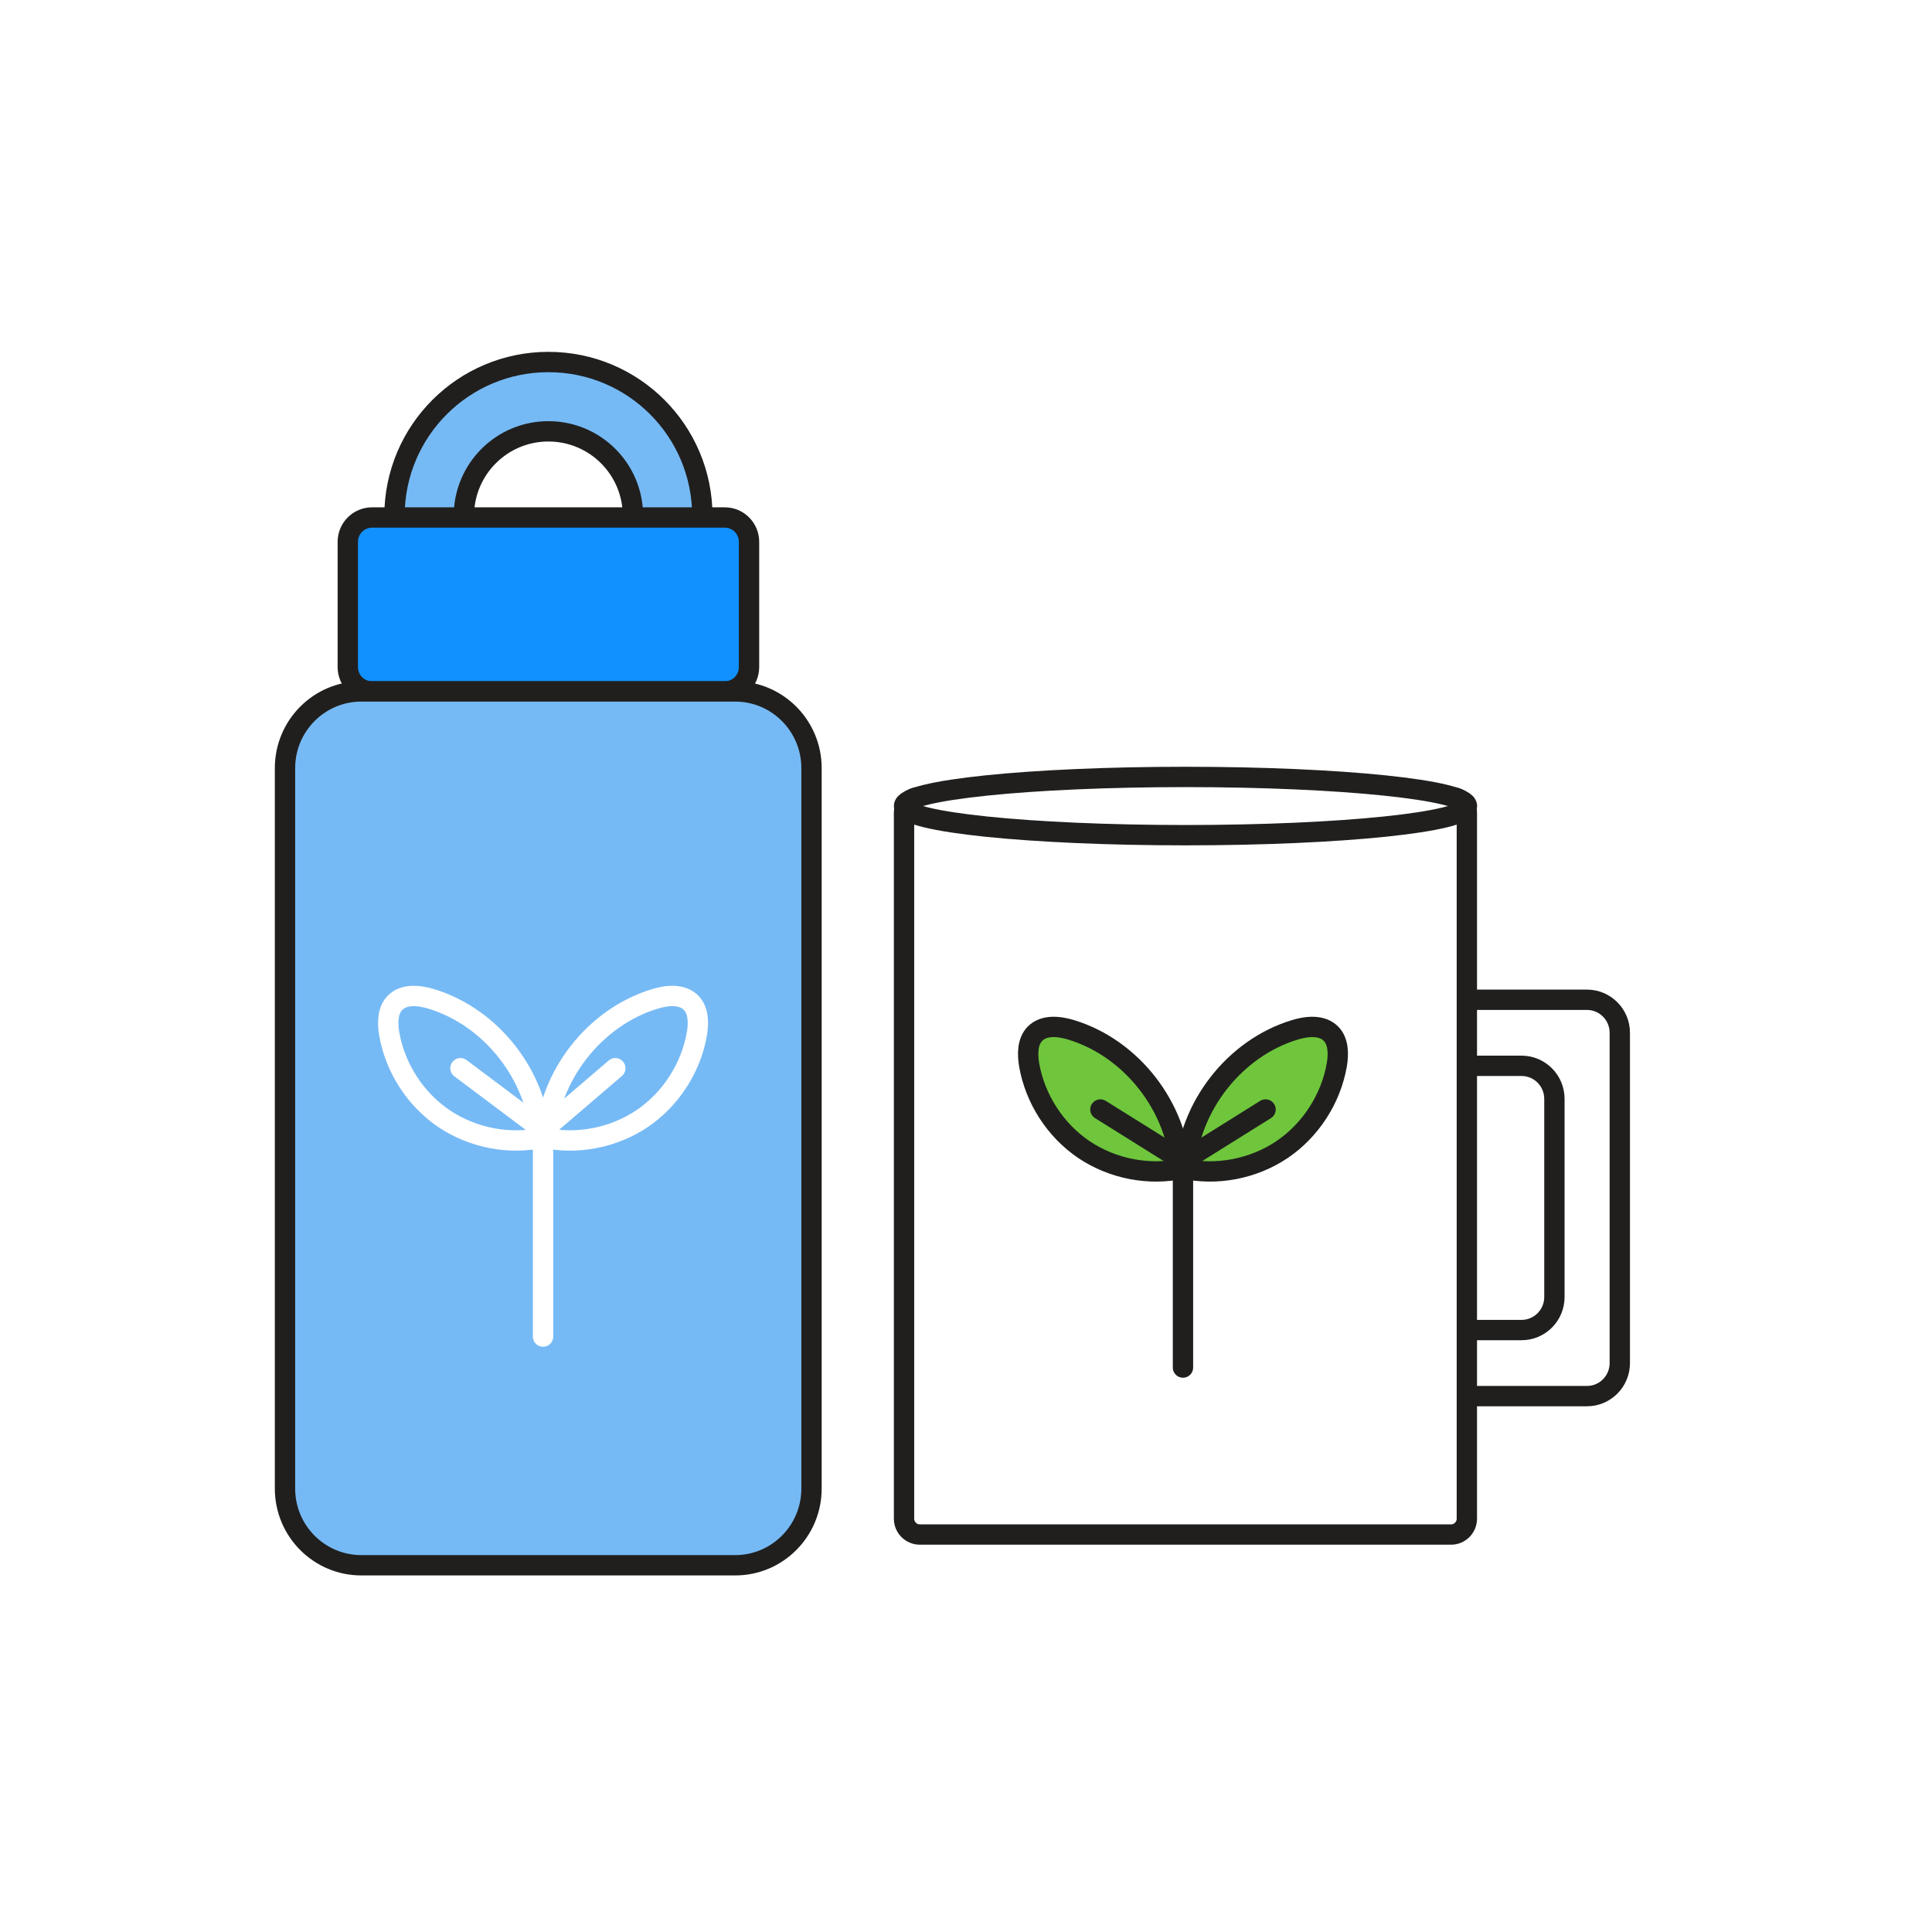 <svg width="190" height="190" viewBox="0 0 190 190" fill="none" xmlns="http://www.w3.org/2000/svg">
<g clip-path="url(#clip0_237_9204)">
<g filter="url(#filter0_d_237_9204)">
<path fill-rule="evenodd" clip-rule="evenodd" d="M38.798 51.17C38.798 42.804 45.58 36.03 53.935 36.03C62.301 36.03 69.072 42.804 69.072 51.17L69.072 51.222C69.072 51.255 69.072 51.287 69.072 51.32H71.283C72.599 51.32 73.665 52.392 73.665 53.713V66.033C73.665 67.355 72.599 68.426 71.283 68.426H72.304C76.449 68.426 79.809 71.803 79.809 75.969V146.819C79.809 150.985 76.449 154.362 72.304 154.362H35.535C31.39 154.362 28.03 150.985 28.03 146.819V75.969C28.03 71.803 31.39 68.426 35.535 68.426H36.587C35.272 68.426 34.206 67.355 34.206 66.033V53.713C34.206 52.392 35.272 51.32 36.587 51.32H38.799C38.799 51.27 38.798 51.22 38.798 51.17ZM62.246 51.32H45.624C45.623 51.267 45.623 51.213 45.623 51.16C45.623 46.565 49.343 42.847 53.935 42.847C58.528 42.847 62.248 46.565 62.248 51.16C62.248 51.213 62.248 51.267 62.246 51.32ZM144.258 105.245V131.23H149.637C151.422 131.23 152.868 129.777 152.868 127.982V108.493C152.868 106.698 151.422 105.245 149.637 105.245H144.258ZM144.258 137.726V149.779C144.258 150.64 143.563 151.339 142.706 151.339H90.46C89.603 151.339 88.908 150.64 88.908 149.779V80.371C88.908 80.209 88.933 80.052 88.978 79.904C88.932 79.836 88.908 79.768 88.908 79.698C88.908 79.468 89.172 79.243 89.67 79.028C89.827 78.935 90.001 78.869 90.186 78.836C93.725 77.676 104.208 76.835 116.588 76.835C128.984 76.835 139.479 77.678 143.004 78.84C143.169 78.872 143.324 78.931 143.466 79.011C143.99 79.231 144.268 79.461 144.268 79.698C144.268 79.771 144.242 79.843 144.19 79.915C144.234 80.059 144.258 80.213 144.258 80.371V98.749H156.068C157.854 98.749 159.299 100.202 159.299 101.997V134.478C159.299 136.273 157.854 137.726 156.068 137.726H144.258Z" fill="white"/>
<path d="M69.072 51.17L75.072 51.181V51.17H69.072ZM69.072 51.222L75.072 51.242V51.232L69.072 51.222ZM69.072 51.32L63.072 51.262C63.057 52.864 63.682 54.404 64.809 55.542C65.936 56.68 67.47 57.32 69.072 57.32V51.32ZM71.283 62.426C67.97 62.426 65.283 65.112 65.283 68.426C65.283 71.74 67.97 74.426 71.283 74.426V62.426ZM36.587 74.426C39.901 74.426 42.587 71.74 42.587 68.426C42.587 65.112 39.901 62.426 36.587 62.426V74.426ZM38.799 51.32V57.32C40.4 57.32 41.935 56.68 43.062 55.542C44.189 54.404 44.814 52.863 44.799 51.262L38.799 51.32ZM45.624 51.32L39.625 51.433C39.687 54.702 42.355 57.32 45.624 57.32V51.32ZM62.246 51.32V57.32C65.516 57.32 68.184 54.702 68.245 51.433L62.246 51.32ZM144.258 131.23H138.258C138.258 134.544 140.944 137.23 144.258 137.23V131.23ZM144.258 105.245V99.245C140.944 99.245 138.258 101.931 138.258 105.245H144.258ZM144.258 137.726V131.726C140.944 131.726 138.258 134.413 138.258 137.726H144.258ZM88.978 79.904L94.707 81.69C95.255 79.932 94.965 78.02 93.921 76.503L88.978 79.904ZM89.67 79.028L92.046 84.537C92.284 84.435 92.516 84.317 92.738 84.184L89.67 79.028ZM90.186 78.836L91.241 84.742C91.517 84.693 91.789 84.624 92.055 84.537L90.186 78.836ZM143.004 78.84L141.125 84.538C141.363 84.617 141.606 84.68 141.853 84.729L143.004 78.84ZM143.466 79.011L140.511 84.233C140.716 84.349 140.927 84.452 141.143 84.543L143.466 79.011ZM144.19 79.915L139.329 76.398C138.23 77.918 137.904 79.865 138.45 81.66L144.19 79.915ZM144.258 98.749H138.258C138.258 102.063 140.944 104.749 144.258 104.749V98.749ZM53.935 30.03C42.268 30.03 32.798 39.489 32.798 51.17H44.798C44.798 46.119 48.893 42.03 53.935 42.03V30.03ZM75.072 51.17C75.072 39.492 65.616 30.03 53.935 30.03V42.03C58.986 42.03 63.072 46.117 63.072 51.17H75.072ZM75.072 51.232L75.072 51.181L63.072 51.16L63.072 51.212L75.072 51.232ZM75.071 51.378C75.072 51.333 75.072 51.288 75.072 51.242L63.072 51.203C63.072 51.222 63.072 51.242 63.072 51.262L75.071 51.378ZM71.283 45.32H69.072V57.32H71.283V45.32ZM79.665 53.713C79.665 49.107 75.941 45.32 71.283 45.32V57.32C69.256 57.32 67.665 55.676 67.665 53.713H79.665ZM79.665 66.033V53.713H67.665V66.033H79.665ZM71.283 74.426C75.941 74.426 79.665 70.639 79.665 66.033H67.665C67.665 64.07 69.256 62.426 71.283 62.426V74.426ZM72.304 62.426H71.283V74.426H72.304V62.426ZM85.809 75.969C85.809 68.519 79.791 62.426 72.304 62.426V74.426C73.106 74.426 73.809 75.088 73.809 75.969H85.809ZM85.809 146.819V75.969H73.809V146.819H85.809ZM72.304 160.362C79.791 160.362 85.809 154.27 85.809 146.819H73.809C73.809 147.7 73.106 148.362 72.304 148.362V160.362ZM35.535 160.362H72.304V148.362H35.535V160.362ZM22.03 146.819C22.03 154.27 28.048 160.362 35.535 160.362V148.362C34.733 148.362 34.03 147.7 34.03 146.819H22.03ZM22.03 75.969V146.819H34.03V75.969H22.03ZM35.535 62.426C28.048 62.426 22.03 68.519 22.03 75.969H34.03C34.03 75.088 34.733 74.426 35.535 74.426V62.426ZM36.587 62.426H35.535V74.426H36.587V62.426ZM28.206 66.033C28.206 70.639 31.93 74.426 36.587 74.426V62.426C38.615 62.426 40.206 64.07 40.206 66.033H28.206ZM28.206 53.713V66.033H40.206V53.713H28.206ZM36.587 45.32C31.93 45.32 28.206 49.107 28.206 53.713H40.206C40.206 55.676 38.615 57.32 36.587 57.32V45.32ZM38.799 45.32H36.587V57.32H38.799V45.32ZM32.798 51.17C32.798 51.24 32.799 51.309 32.799 51.378L44.799 51.262C44.798 51.231 44.798 51.201 44.798 51.17H32.798ZM45.624 57.32H62.246V45.32H45.624V57.32ZM39.623 51.16C39.623 51.251 39.624 51.342 39.625 51.433L51.623 51.207C51.623 51.191 51.623 51.175 51.623 51.16H39.623ZM53.935 36.847C46.031 36.847 39.623 43.251 39.623 51.16H51.623C51.623 49.88 52.656 48.847 53.935 48.847V36.847ZM68.248 51.16C68.248 43.251 61.84 36.847 53.935 36.847V48.847C55.215 48.847 56.248 49.88 56.248 51.16H68.248ZM68.245 51.433C68.247 51.342 68.248 51.251 68.248 51.16H56.248C56.248 51.176 56.248 51.191 56.248 51.207L68.245 51.433ZM150.258 131.23V105.245H138.258V131.23H150.258ZM149.637 125.23H144.258V137.23H149.637V125.23ZM146.868 127.982C146.868 126.492 148.08 125.23 149.637 125.23V137.23C154.765 137.23 158.868 133.062 158.868 127.982H146.868ZM146.868 108.493V127.982H158.868V108.493H146.868ZM149.637 111.245C148.08 111.245 146.868 109.983 146.868 108.493H158.868C158.868 103.414 154.765 99.245 149.637 99.245V111.245ZM144.258 111.245H149.637V99.245H144.258V111.245ZM150.258 149.779V137.726H138.258V149.779H150.258ZM142.706 157.339C146.906 157.339 150.258 153.925 150.258 149.779H138.258C138.258 147.355 140.22 145.339 142.706 145.339V157.339ZM90.46 157.339H142.706V145.339H90.46V157.339ZM82.908 149.779C82.908 153.925 86.26 157.339 90.46 157.339V145.339C92.945 145.339 94.908 147.355 94.908 149.779H82.908ZM82.908 80.371V149.779H94.908V80.371H82.908ZM83.25 78.119C83.026 78.838 82.908 79.597 82.908 80.371H94.908C94.908 80.821 94.839 81.266 94.707 81.69L83.25 78.119ZM82.908 79.698C82.908 81.22 83.449 82.453 84.036 83.306L93.921 76.503C94.415 77.22 94.908 78.315 94.908 79.698H82.908ZM87.294 73.519C86.787 73.737 85.958 74.139 85.16 74.834C84.402 75.495 82.908 77.117 82.908 79.698H94.908C94.908 82.049 93.546 83.443 93.044 83.881C92.503 84.352 92.055 84.534 92.046 84.537L87.294 73.519ZM89.132 72.929C88.22 73.092 87.366 73.418 86.603 73.872L92.738 84.184C92.288 84.452 91.782 84.646 91.241 84.742L89.132 72.929ZM116.588 70.835C110.274 70.835 104.402 71.049 99.611 71.418C95.044 71.77 90.861 72.3 88.318 73.134L92.055 84.537C93.051 84.211 95.879 83.741 100.533 83.382C104.963 83.041 110.522 82.835 116.588 82.835V70.835ZM144.883 73.142C142.341 72.304 138.152 71.772 133.584 71.419C128.79 71.049 122.91 70.835 116.588 70.835V82.835C122.662 82.835 128.228 83.042 132.661 83.384C137.321 83.743 140.142 84.214 141.125 84.538L144.883 73.142ZM146.421 73.789C145.728 73.397 144.965 73.11 144.155 72.952L141.853 84.729C141.372 84.635 140.92 84.464 140.511 84.233L146.421 73.789ZM150.268 79.698C150.268 77.049 148.7 75.414 147.947 74.774C147.14 74.09 146.302 73.695 145.789 73.479L141.143 84.543C141.112 84.53 141.012 84.487 140.867 84.405C140.73 84.328 140.478 84.174 140.181 83.922C139.698 83.512 138.268 82.11 138.268 79.698H150.268ZM149.051 83.432C149.669 82.579 150.268 81.303 150.268 79.698H138.268C138.268 78.24 138.815 77.108 139.329 76.398L149.051 83.432ZM150.258 80.371C150.258 79.615 150.145 78.874 149.931 78.17L138.45 81.66C138.323 81.245 138.258 80.81 138.258 80.371H150.258ZM150.258 98.749V80.371H138.258V98.749H150.258ZM156.068 92.749H144.258V104.749H156.068V92.749ZM165.299 101.997C165.299 96.917 161.196 92.749 156.068 92.749V104.749C154.511 104.749 153.299 103.487 153.299 101.997H165.299ZM165.299 134.478V101.997H153.299V134.478H165.299ZM156.068 143.726C161.196 143.726 165.299 139.558 165.299 134.478H153.299C153.299 132.989 154.511 131.726 156.068 131.726V143.726ZM144.258 143.726H156.068V131.726H144.258V143.726Z" fill="white"/>
</g>
<path d="M53.933 35.602C45.578 35.602 38.796 42.377 38.796 50.743C38.796 59.109 45.568 65.883 53.933 65.883C62.299 65.883 69.07 59.109 69.07 50.743C69.07 42.377 62.299 35.602 53.933 35.602ZM53.933 59.045C49.341 59.045 45.621 55.326 45.621 50.732C45.621 46.138 49.341 42.419 53.933 42.419C58.526 42.419 62.246 46.138 62.246 50.732C62.246 55.326 58.526 59.045 53.933 59.045Z" fill="#76BAF5" stroke="#201F1E" stroke-width="2" stroke-linecap="round" stroke-linejoin="round"/>
<path d="M71.281 50.893H36.585C35.27 50.893 34.204 51.964 34.204 53.286V65.605C34.204 66.927 35.27 67.999 36.585 67.999H71.281C72.596 67.999 73.662 66.927 73.662 65.605V53.286C73.662 51.964 72.596 50.893 71.281 50.893Z" fill="#1091FF" stroke="#201F1E" stroke-width="2" stroke-linecap="round" stroke-linejoin="round"/>
<path d="M72.302 67.998H35.533C31.388 67.998 28.028 71.375 28.028 75.541V146.391C28.028 150.557 31.388 153.934 35.533 153.934H72.302C76.447 153.934 79.807 150.557 79.807 146.391V75.541C79.807 71.375 76.447 67.998 72.302 67.998Z" fill="#76BAF5" stroke="#201F1E" stroke-width="2" stroke-linecap="round" stroke-linejoin="round"/>
<path d="M53.406 131.444V112.158" stroke="white" stroke-width="2" stroke-linecap="round" stroke-linejoin="round"/>
<path d="M53.634 112.06C53.951 105.829 58.458 100.043 64.395 98.237C65.598 97.869 67.079 97.716 67.965 98.619C68.712 99.382 68.712 100.615 68.535 101.671C67.952 105.028 65.952 108.118 63.142 110.013C60.319 111.908 56.723 112.607 53.406 111.87" stroke="white" stroke-width="2" stroke-miterlimit="10"/>
<path d="M60.512 105.053C58.143 107.083 55.775 109.113 53.406 111.143" stroke="white" stroke-width="2" stroke-linecap="round" stroke-linejoin="round"/>
<path d="M53.178 112.06C52.862 105.829 48.355 100.043 42.417 98.237C41.215 97.869 39.734 97.716 38.847 98.619C38.1 99.382 38.1 100.615 38.278 101.671C38.86 105.028 40.86 108.118 43.671 110.013C46.494 111.908 50.089 112.607 53.406 111.87" stroke="white" stroke-width="2" stroke-miterlimit="10"/>
<path d="M45.286 105.053C47.992 107.083 50.699 109.113 53.406 111.143" stroke="white" stroke-width="2" stroke-linecap="round" stroke-linejoin="round"/>
<path d="M135.199 101.569C135.199 103.364 136.645 104.817 138.431 104.817H149.635C151.42 104.817 152.866 106.271 152.866 108.066V127.554C152.866 129.349 151.42 130.802 149.635 130.802H138.431C136.645 130.802 135.199 132.256 135.199 134.051C135.199 135.846 136.645 137.299 138.431 137.299H156.066C157.852 137.299 159.297 135.846 159.297 134.051V101.569C159.297 99.774 157.852 98.321 156.066 98.321H138.431C136.645 98.321 135.199 99.774 135.199 101.569Z" fill="white" stroke="#201F1E" stroke-width="2" stroke-linecap="round" stroke-linejoin="round"/>
<path d="M142.704 78.384H90.458C89.601 78.384 88.906 79.082 88.906 79.944V149.351C88.906 150.212 89.601 150.911 90.458 150.911H142.704C143.561 150.911 144.256 150.212 144.256 149.351V79.944C144.256 79.082 143.561 78.384 142.704 78.384Z" fill="white" stroke="#201F1E" stroke-width="2" stroke-linecap="round" stroke-linejoin="round"/>
<path d="M144.266 79.271C144.266 80.852 131.872 82.134 116.586 82.134C101.3 82.134 88.906 80.852 88.906 79.271C88.906 77.689 101.3 76.407 116.586 76.407C131.872 76.407 144.266 77.689 144.266 79.271Z" fill="white" stroke="#201F1E" stroke-width="2" stroke-linecap="round" stroke-linejoin="round"/>
<path d="M116.338 134.489V115.203" stroke="#201F1E" stroke-width="2" stroke-linecap="round" stroke-linejoin="round"/>
<path d="M116.566 115.105C116.883 108.874 121.39 103.088 127.327 101.282C128.53 100.913 130.011 100.761 130.897 101.664C131.644 102.427 131.644 103.66 131.467 104.716C130.884 108.073 128.884 111.163 126.074 113.058C123.251 114.953 119.655 115.652 116.338 114.915" fill="#6FC63C"/>
<path d="M116.566 115.105C116.883 108.874 121.39 103.088 127.327 101.282C128.53 100.913 130.011 100.761 130.897 101.664C131.644 102.427 131.644 103.66 131.467 104.716C130.884 108.073 128.884 111.163 126.074 113.058C123.251 114.953 119.655 115.652 116.338 114.915" stroke="#201F1E" stroke-width="2" stroke-miterlimit="10"/>
<path d="M124.459 109.112C121.752 110.804 119.045 112.496 116.338 114.188" stroke="#201F1E" stroke-width="2" stroke-linecap="round" stroke-linejoin="round"/>
<path d="M116.11 115.105C115.794 108.874 111.287 103.088 105.35 101.282C104.147 100.913 102.666 100.761 101.78 101.664C101.033 102.427 101.033 103.66 101.21 104.716C101.792 108.073 103.792 111.163 106.603 113.058C109.426 114.953 113.021 115.652 116.338 114.915" fill="#6FC63C"/>
<path d="M116.11 115.105C115.794 108.874 111.287 103.088 105.35 101.282C104.147 100.913 102.666 100.761 101.78 101.664C101.033 102.427 101.033 103.66 101.21 104.716C101.792 108.073 103.792 111.163 106.603 113.058C109.426 114.953 113.021 115.652 116.338 114.915" stroke="#201F1E" stroke-width="2" stroke-miterlimit="10"/>
<path d="M108.218 109.112C110.925 110.804 113.632 112.496 116.339 114.188" stroke="#201F1E" stroke-width="2" stroke-linecap="round" stroke-linejoin="round"/>
</g>
<defs>
<filter id="filter0_d_237_9204" x="16.03" y="23.03" width="157.269" height="144.332" filterUnits="userSpaceOnUse" color-interpolation-filters="sRGB">
<feFlood flood-opacity="0" result="BackgroundImageFix"/>
<feColorMatrix in="SourceAlpha" type="matrix" values="0 0 0 0 0 0 0 0 0 0 0 0 0 0 0 0 0 0 127 0" result="hardAlpha"/>
<feOffset dx="1"/>
<feGaussianBlur stdDeviation="3.5"/>
<feComposite in2="hardAlpha" operator="out"/>
<feColorMatrix type="matrix" values="0 0 0 0 0 0 0 0 0 0 0 0 0 0 0 0 0 0 0.27 0"/>
<feBlend mode="normal" in2="BackgroundImageFix" result="effect1_dropShadow_237_9204"/>
<feBlend mode="normal" in="SourceGraphic" in2="effect1_dropShadow_237_9204" result="shape"/>
</filter>
<clipPath id="clip0_237_9204">
<rect width="158" height="145" fill="white" transform="translate(16 23)"/>
</clipPath>
</defs>
</svg>
